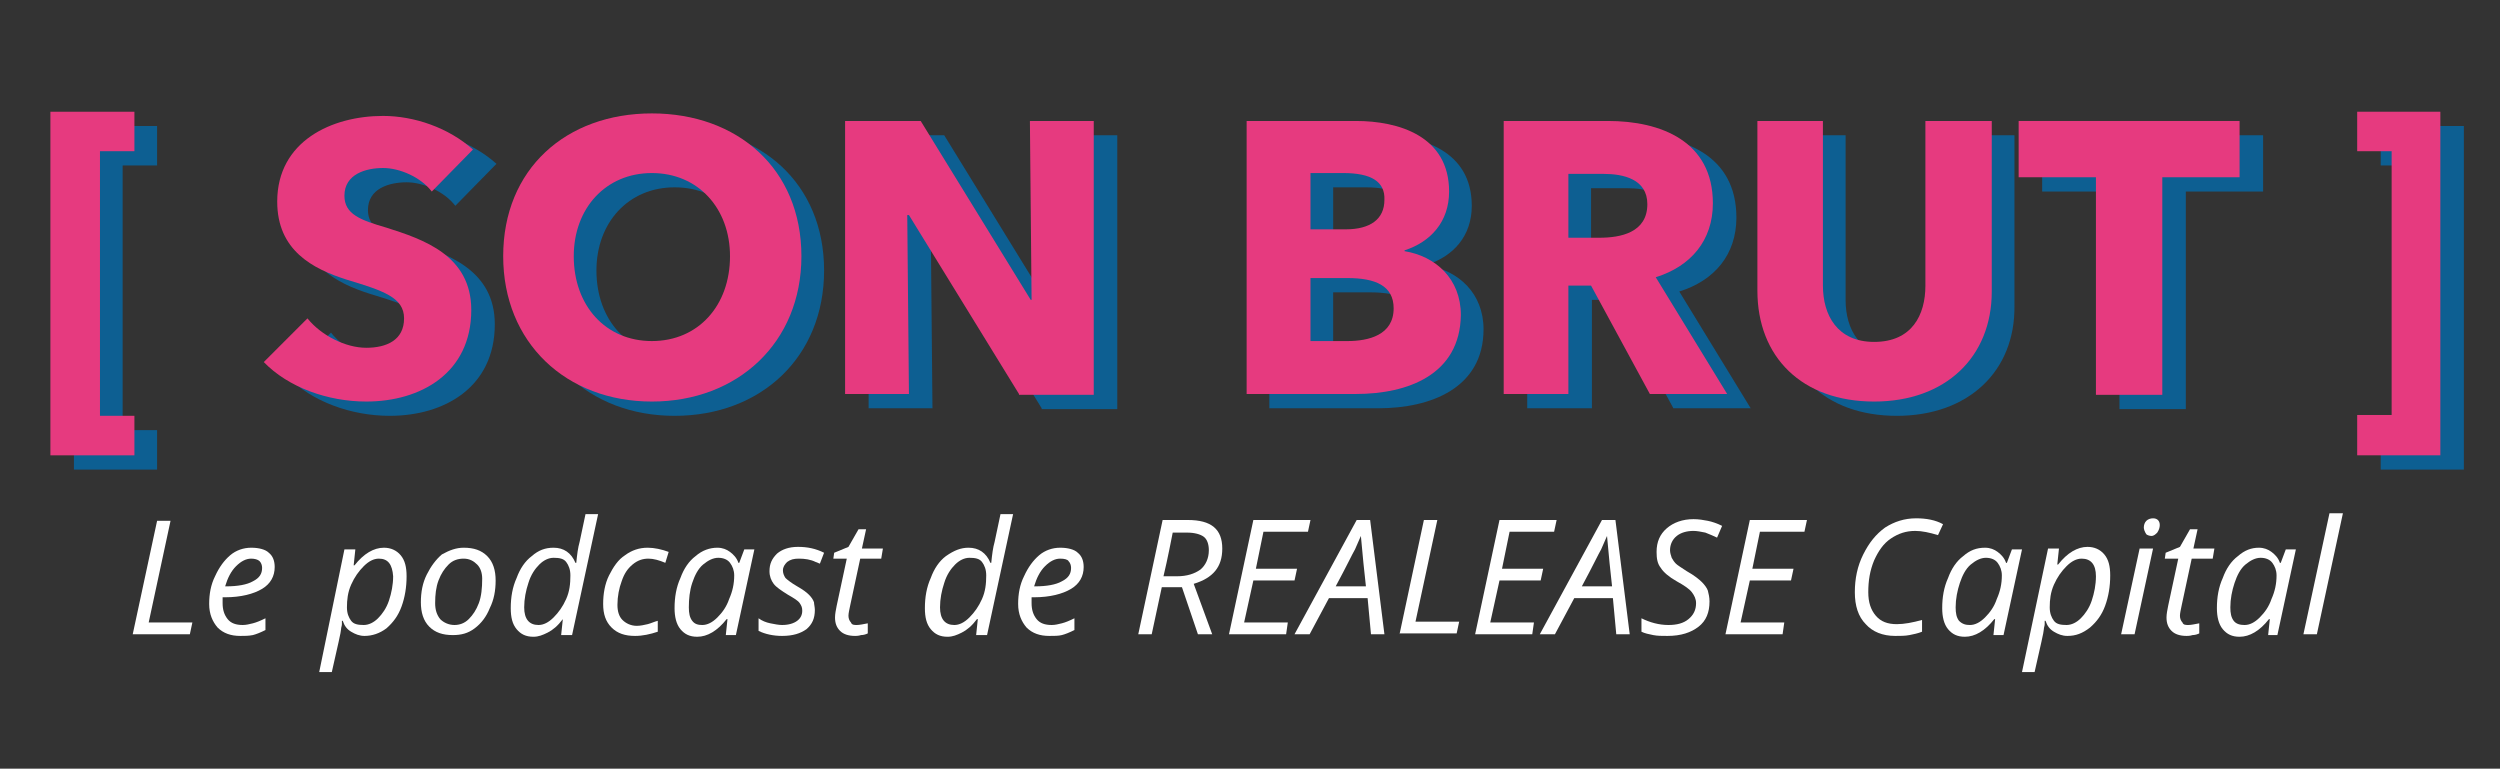 <?xml version="1.0" encoding="utf-8"?>
<!-- Generator: Adobe Illustrator 25.4.1, SVG Export Plug-In . SVG Version: 6.00 Build 0)  -->
<svg version="1.1" id="Calque_1" xmlns="http://www.w3.org/2000/svg" xmlns:xlink="http://www.w3.org/1999/xlink" x="0px" y="0px"
	 viewBox="0 0 297.6 91.5" style="enable-background:new 0 0 297.6 91.5;" xml:space="preserve">
<rect x="0" y="0" width="297.6" height="91.5" fill="#333333" stroke="none"/>
<style type="text/css">
	.st0{fill:#0D5F92;}
	.st1{fill:#E63A7F;}
	.st2{fill:#FFFFFF;}
</style>
<g>
	<g>
		<g>
			<path class="st0" d="M8.8,55.8V15h9.9v4.7h-4.1v31.5h4.1v4.7H8.8z"/>
			<path class="st0" d="M54.2,24.5c-1.3-1.7-3.8-2.8-5.8-2.8c-2,0-4.6,0.7-4.6,3.3c0,2.2,1.9,2.9,5,3.8c4.4,1.4,10.1,3.3,10.1,9.8
				c0,7.5-6,10.9-12.5,10.9c-4.6,0-9.3-1.7-12.2-4.7l5.2-5.2c1.6,2,4.5,3.5,7,3.5c2.4,0,4.5-0.9,4.5-3.5c0-2.5-2.5-3.3-6.8-4.6
				c-4.1-1.3-8.3-3.5-8.3-9.3c0-7.2,6.5-10.2,12.6-10.2c3.7,0,7.8,1.4,10.7,4L54.2,24.5z"/>
			<path class="st0" d="M80.3,49.5c-10.2,0-17.7-7-17.7-17.3c0-10.4,7.5-17,17.7-17c10.2,0,17.8,6.6,17.8,17
				C98.1,42.5,90.6,49.5,80.3,49.5z M80.3,22.3c-5.5,0-9.3,4.2-9.3,9.9c0,5.9,3.8,10.1,9.3,10.1s9.3-4.2,9.3-10.1
				C89.7,26.5,85.9,22.3,80.3,22.3z"/>
			<path class="st0" d="M124,48.6l-13.1-21.3h-0.1l0.2,21.3h-7.6V16.1h9l13.1,21.3h0.1l-0.2-21.3h7.6v32.6H124z"/>
			<path class="st0" d="M164.1,48.6h-13V16.1h13c5.1,0,11.1,1.8,11.1,8.4c0,3.6-2.2,6-5.3,7v0.1c3.7,0.6,6.7,3.3,6.7,7.6
				C176.6,46.2,170.3,48.6,164.1,48.6z M162.6,22.3h-3.9V29h4.2c2.9,0,4.6-1.2,4.6-3.5C167.6,23.3,165.9,22.3,162.6,22.3z
				 M163.1,34.8h-4.4v7.5h4.4c2.5,0,5.5-0.7,5.5-3.9C168.7,35.7,166.5,34.8,163.1,34.8z"/>
			<path class="st0" d="M199.2,48.6l-7-12.9h-2.7v12.9h-7.7V16.1h12.4c6.3,0,12.5,2.4,12.5,9.8c0,4.4-2.6,7.5-6.8,8.8l8.5,13.9
				H199.2z M193.6,22.4h-4.2V30h3.7c2.5,0,5.7-0.6,5.7-4C198.9,23,196,22.4,193.6,22.4z"/>
			<path class="st0" d="M225.8,49.5c-8.6,0-13.9-5.3-13.9-13.2V16.1h7.8v19.6c0,3.5,1.7,6.7,6.1,6.7c4.5,0,6.1-3.2,6.1-6.7V16.1h7.9
				v20.3C239.9,44.2,234.3,49.5,225.8,49.5z"/>
			<path class="st0" d="M260.2,22.8v25.9h-7.9V22.8h-9.2v-6.7h26.3v6.7H260.2z"/>
			<path class="st0" d="M283.4,55.8v-4.7h4.1V19.7h-4.1V15h9.9v40.9H283.4z"/>
		</g>
		<g>
			<path class="st1" d="M6,54.1V13.3H16V18h-4.1v31.5H16v4.7H6z"/>
			<path class="st1" d="M51.4,22.8c-1.3-1.7-3.8-2.8-5.8-2.8c-2,0-4.6,0.7-4.6,3.3c0,2.2,1.9,2.9,5,3.8c4.4,1.4,10.1,3.3,10.1,9.8
				c0,7.5-6,10.9-12.5,10.9c-4.6,0-9.3-1.7-12.2-4.7l5.2-5.2c1.6,2,4.5,3.5,7,3.5c2.4,0,4.5-0.9,4.5-3.5c0-2.5-2.5-3.3-6.8-4.6
				c-4.1-1.3-8.3-3.5-8.3-9.3c0-7.2,6.5-10.2,12.6-10.2c3.7,0,7.8,1.4,10.7,4L51.4,22.8z"/>
			<path class="st1" d="M77.6,47.8c-10.2,0-17.7-7-17.7-17.3c0-10.4,7.5-17,17.7-17c10.2,0,17.8,6.6,17.8,17
				C95.4,40.8,87.8,47.8,77.6,47.8z M77.6,20.6c-5.5,0-9.3,4.2-9.3,9.9c0,5.9,3.8,10.1,9.3,10.1s9.3-4.2,9.3-10.1
				C86.9,24.8,83.1,20.6,77.6,20.6z"/>
			<path class="st1" d="M121.3,46.9l-13.1-21.3H108l0.2,21.3h-7.6V14.4h9l13.1,21.3h0.1l-0.2-21.3h7.6v32.6H121.3z"/>
			<path class="st1" d="M161.4,46.9h-13V14.4h13c5.1,0,11.1,1.8,11.1,8.4c0,3.6-2.2,6-5.3,7v0.1c3.7,0.6,6.7,3.3,6.7,7.6
				C173.8,44.6,167.6,46.9,161.4,46.9z M159.9,20.6H156v6.7h4.2c2.9,0,4.6-1.2,4.6-3.5C164.9,21.6,163.2,20.6,159.9,20.6z
				 M160.4,33.1H156v7.5h4.4c2.5,0,5.5-0.7,5.5-3.9C165.9,34,163.7,33.1,160.4,33.1z"/>
			<path class="st1" d="M196.4,46.9l-7-12.9h-2.7v12.9H179V14.4h12.4c6.3,0,12.5,2.4,12.5,9.8c0,4.4-2.6,7.5-6.8,8.8l8.5,13.9H196.4
				z M190.9,20.7h-4.2v7.6h3.7c2.5,0,5.7-0.6,5.7-4C196.1,21.3,193.2,20.7,190.9,20.7z"/>
			<path class="st1" d="M223.1,47.8c-8.6,0-13.9-5.3-13.9-13.2V14.4h7.8V34c0,3.5,1.7,6.7,6.1,6.7c4.5,0,6.1-3.2,6.1-6.7V14.4h7.9
				v20.3C237.1,42.5,231.6,47.8,223.1,47.8z"/>
			<path class="st1" d="M257.4,21.1v25.9h-7.9V21.1h-9.2v-6.7h26.3v6.7H257.4z"/>
			<path class="st1" d="M280.6,54.1v-4.7h4.1V18h-4.1v-4.7h9.9v40.9H280.6z"/>
		</g>
	</g>
	<g>
		<path class="st2" d="M15.8,75.5L18.7,62h1.6l-2.6,12.1h5.2l-0.3,1.4H15.8z"/>
		<path class="st2" d="M28.6,75.7c-1.1,0-2-0.3-2.7-1c-0.6-0.7-1-1.6-1-2.8c0-1.2,0.2-2.3,0.7-3.3c0.5-1.1,1.1-1.9,1.8-2.5
			s1.6-0.9,2.5-0.9c0.9,0,1.7,0.2,2.1,0.6c0.5,0.4,0.7,1,0.7,1.7c0,1.1-0.5,2-1.5,2.6c-1,0.6-2.5,1-4.4,1h-0.3l0,0.7
			c0,0.8,0.2,1.4,0.6,1.9c0.4,0.5,1,0.7,1.8,0.7c0.4,0,0.8-0.1,1.2-0.2c0.4-0.1,0.9-0.3,1.5-0.6V75c-0.6,0.3-1.1,0.5-1.5,0.6
			C29.6,75.7,29.1,75.7,28.6,75.7z M29.9,66.5c-0.6,0-1.2,0.3-1.8,0.9c-0.6,0.6-1,1.4-1.3,2.4h0.1c1.4,0,2.5-0.2,3.2-0.6
			c0.8-0.4,1.1-0.9,1.1-1.6c0-0.3-0.1-0.6-0.3-0.8C30.7,66.6,30.3,66.5,29.9,66.5z"/>
		<path class="st2" d="M43.4,75.7c-0.6,0-1.1-0.2-1.6-0.5c-0.5-0.3-0.8-0.7-1-1.3h-0.1l0,0.4c0,0.2-0.1,0.4-0.1,0.6
			c0,0.3-0.4,2-1.1,5.1h-1.5L41,65.4h1.3l-0.2,1.9h0.1c1.1-1.4,2.3-2.1,3.5-2.1c0.8,0,1.5,0.3,2,0.9c0.5,0.6,0.7,1.4,0.7,2.5
			c0,1.3-0.2,2.5-0.6,3.6s-1,1.9-1.8,2.6C45.2,75.4,44.3,75.7,43.4,75.7z M45.1,66.5c-0.6,0-1.2,0.3-1.8,0.9
			c-0.6,0.6-1.1,1.3-1.5,2.2c-0.4,0.9-0.5,1.8-0.5,2.7c0,0.7,0.2,1.2,0.5,1.6c0.3,0.4,0.8,0.5,1.5,0.5c0.6,0,1.2-0.3,1.7-0.8
			c0.5-0.5,1-1.2,1.3-2.1c0.3-0.9,0.5-1.9,0.5-2.9C46.7,67.2,46.2,66.5,45.1,66.5z"/>
		<path class="st2" d="M55.2,65.2c1.2,0,2.1,0.3,2.8,1c0.7,0.7,1,1.7,1,2.9c0,1.2-0.2,2.3-0.7,3.3c-0.4,1-1,1.8-1.8,2.4
			c-0.8,0.6-1.6,0.8-2.6,0.8c-1.2,0-2.1-0.3-2.8-1c-0.7-0.7-1-1.7-1-2.9c0-1.2,0.2-2.3,0.7-3.3c0.5-1,1.1-1.8,1.8-2.4
			C53.5,65.5,54.3,65.2,55.2,65.2z M57.4,68.9c0-0.7-0.2-1.3-0.6-1.7c-0.4-0.4-0.9-0.7-1.6-0.7c-0.7,0-1.3,0.2-1.8,0.7
			c-0.5,0.5-0.9,1.1-1.2,1.9c-0.3,0.8-0.4,1.7-0.4,2.7c0,0.8,0.2,1.4,0.6,1.9c0.4,0.4,1,0.7,1.7,0.7c0.6,0,1.2-0.2,1.7-0.7
			c0.5-0.5,0.9-1.1,1.2-1.9C57.3,71,57.4,70,57.4,68.9z"/>
		<path class="st2" d="M65.9,65.2c1.2,0,2.1,0.6,2.6,1.8h0.1c0.1-1,0.2-1.8,0.4-2.5l0.7-3.3h1.5l-3.1,14.4h-1.3l0.2-1.9H67
			c-0.6,0.8-1.2,1.3-1.8,1.6s-1.1,0.5-1.7,0.5c-0.9,0-1.5-0.3-2-0.9c-0.5-0.6-0.7-1.4-0.7-2.5c0-1.3,0.2-2.5,0.7-3.6
			c0.4-1.1,1-2,1.8-2.6C64.1,65.5,64.9,65.2,65.9,65.2z M64.1,74.4c0.6,0,1.2-0.3,1.8-0.9c0.6-0.6,1.1-1.3,1.5-2.2
			c0.4-0.9,0.5-1.8,0.5-2.8c0-0.7-0.2-1.2-0.5-1.6c-0.3-0.4-0.8-0.5-1.5-0.5c-0.6,0-1.2,0.3-1.7,0.8c-0.5,0.5-1,1.2-1.3,2.2
			c-0.3,0.9-0.5,1.9-0.5,2.9C62.4,73.7,63,74.4,64.1,74.4z"/>
		<path class="st2" d="M75.6,75.7c-1.2,0-2.1-0.3-2.8-1c-0.7-0.7-1-1.6-1-2.8c0-1.2,0.2-2.4,0.7-3.4c0.5-1,1.1-1.9,1.9-2.4
			c0.8-0.6,1.7-0.9,2.7-0.9c0.8,0,1.7,0.2,2.5,0.5L79.2,67c-0.7-0.3-1.4-0.5-2-0.5c-0.7,0-1.3,0.2-1.9,0.7c-0.6,0.5-1,1.1-1.3,2
			c-0.3,0.8-0.5,1.8-0.5,2.8c0,0.8,0.2,1.4,0.6,1.8c0.4,0.4,1,0.7,1.7,0.7c0.4,0,0.9-0.1,1.3-0.2c0.4-0.1,0.8-0.3,1.2-0.4v1.3
			C77.4,75.5,76.5,75.7,75.6,75.7z"/>
		<path class="st2" d="M85.4,65.2c0.6,0,1.1,0.2,1.5,0.5c0.4,0.3,0.8,0.7,1,1.3H88l0.6-1.6h1.2l-2.2,10.2h-1.2l0.2-1.9h-0.1
			c-1.1,1.4-2.3,2.1-3.5,2.1c-0.9,0-1.5-0.3-2-0.9s-0.7-1.5-0.7-2.5c0-1.3,0.2-2.5,0.7-3.6c0.4-1.1,1-2,1.8-2.6
			C83.6,65.5,84.5,65.2,85.4,65.2z M83.6,74.4c0.6,0,1.2-0.3,1.8-0.9c0.6-0.6,1.1-1.3,1.4-2.2c0.4-0.9,0.6-1.8,0.6-2.8
			c0-0.6-0.2-1.1-0.5-1.5c-0.3-0.4-0.8-0.6-1.4-0.6c-0.6,0-1.2,0.3-1.8,0.8c-0.6,0.5-1,1.3-1.3,2.2S82,71.3,82,72.3
			c0,0.7,0.1,1.2,0.4,1.6C82.7,74.3,83.1,74.4,83.6,74.4z"/>
		<path class="st2" d="M97,72.6c0,1-0.3,1.7-1,2.3c-0.7,0.5-1.6,0.8-2.9,0.8c-1,0-2-0.2-2.8-0.6v-1.5c0.4,0.3,0.9,0.5,1.4,0.6
			c0.5,0.1,1,0.2,1.4,0.2c0.8,0,1.4-0.2,1.8-0.5c0.4-0.3,0.6-0.7,0.6-1.2c0-0.4-0.1-0.6-0.3-0.9s-0.7-0.6-1.4-1
			c-0.8-0.5-1.4-0.9-1.7-1.3c-0.3-0.4-0.5-0.9-0.5-1.5c0-0.9,0.3-1.5,0.9-2.1c0.6-0.5,1.4-0.8,2.5-0.8c1.1,0,2.1,0.2,3.1,0.7
			l-0.5,1.3l-0.5-0.2c-0.6-0.3-1.3-0.4-2-0.4c-0.6,0-1,0.1-1.4,0.4c-0.3,0.3-0.5,0.6-0.5,1c0,0.3,0.1,0.6,0.3,0.9
			c0.2,0.2,0.7,0.6,1.4,1c0.7,0.4,1.1,0.7,1.4,1c0.3,0.3,0.5,0.6,0.6,0.9C96.9,71.9,97,72.3,97,72.6z"/>
		<path class="st2" d="M102,74.4c0.3,0,0.8-0.1,1.3-0.2v1.2c-0.2,0.1-0.5,0.2-0.8,0.2c-0.3,0.1-0.6,0.1-0.7,0.1
			c-0.8,0-1.4-0.2-1.8-0.6c-0.4-0.4-0.6-0.9-0.6-1.6c0-0.4,0.1-0.9,0.2-1.4l1.2-5.6h-1.6l0.1-0.7l1.7-0.7l1.2-2.1h0.9l-0.5,2.3h2.5
			l-0.2,1.2h-2.5l-1.2,5.6c-0.1,0.5-0.2,0.9-0.2,1.2c0,0.3,0.1,0.6,0.3,0.8C101.4,74.4,101.7,74.4,102,74.4z"/>
		<path class="st2" d="M115.3,65.2c1.2,0,2.1,0.6,2.6,1.8h0.1c0.1-1,0.2-1.8,0.4-2.5l0.7-3.3h1.5l-3.1,14.4h-1.3l0.2-1.9h-0.1
			c-0.6,0.8-1.2,1.3-1.8,1.6s-1.1,0.5-1.7,0.5c-0.9,0-1.5-0.3-2-0.9c-0.5-0.6-0.7-1.4-0.7-2.5c0-1.3,0.2-2.5,0.7-3.6
			c0.4-1.1,1-2,1.8-2.6C113.6,65.5,114.4,65.2,115.3,65.2z M113.6,74.4c0.6,0,1.2-0.3,1.8-0.9c0.6-0.6,1.1-1.3,1.5-2.2
			c0.4-0.9,0.5-1.8,0.5-2.8c0-0.7-0.2-1.2-0.5-1.6c-0.3-0.4-0.8-0.5-1.5-0.5c-0.6,0-1.2,0.3-1.7,0.8c-0.5,0.5-1,1.2-1.3,2.2
			c-0.3,0.9-0.5,1.9-0.5,2.9C111.9,73.7,112.5,74.4,113.6,74.4z"/>
		<path class="st2" d="M124.9,75.7c-1.1,0-2-0.3-2.7-1c-0.6-0.7-1-1.6-1-2.8c0-1.2,0.2-2.3,0.7-3.3c0.5-1.1,1.1-1.9,1.8-2.5
			s1.6-0.9,2.5-0.9c0.9,0,1.7,0.2,2.1,0.6c0.5,0.4,0.7,1,0.7,1.7c0,1.1-0.5,2-1.5,2.6c-1,0.6-2.5,1-4.4,1h-0.3l0,0.7
			c0,0.8,0.2,1.4,0.6,1.9c0.4,0.5,1,0.7,1.8,0.7c0.4,0,0.8-0.1,1.2-0.2s0.9-0.3,1.5-0.6V75c-0.6,0.3-1.1,0.5-1.5,0.6
			C126,75.7,125.5,75.7,124.9,75.7z M126.2,66.5c-0.6,0-1.2,0.3-1.8,0.9c-0.6,0.6-1,1.4-1.3,2.4h0.1c1.4,0,2.5-0.2,3.2-0.6
			c0.8-0.4,1.1-0.9,1.1-1.6c0-0.3-0.1-0.6-0.3-0.8C127.1,66.6,126.7,66.5,126.2,66.5z"/>
		<path class="st2" d="M138.3,69.9l-1.2,5.6h-1.6l2.9-13.6h3c2.8,0,4.1,1.1,4.1,3.4c0,2.2-1.1,3.5-3.4,4.2l2.2,6h-1.7l-1.9-5.6
			H138.3z M139.6,63.4c-0.6,3.1-1,4.8-1.1,5.2h1.6c1.2,0,2.1-0.3,2.8-0.8c0.6-0.5,1-1.3,1-2.3c0-0.7-0.2-1.3-0.6-1.6
			c-0.4-0.3-1.1-0.5-2-0.5H139.6z"/>
		<path class="st2" d="M153.1,75.5h-6.8l2.9-13.6h6.8l-0.3,1.4h-5.3l-0.9,4.4h4.9l-0.3,1.4h-4.9l-1.1,5h5.2L153.1,75.5z"/>
		<path class="st2" d="M162.8,71.2h-4.6l-2.3,4.3h-1.8l7.4-13.6h1.6l1.7,13.6h-1.6L162.8,71.2z M162.6,69.8l-0.3-2.8
			c-0.1-1.1-0.2-2.2-0.3-3.2c-0.2,0.5-0.5,1.1-0.7,1.6c-0.3,0.5-1,2-2.3,4.4H162.6z"/>
		<path class="st2" d="M166.6,75.5l2.9-13.6h1.6l-2.6,12.1h5.2l-0.3,1.4H166.6z"/>
		<path class="st2" d="M182.4,75.5h-6.8l2.9-13.6h6.8l-0.3,1.4h-5.3l-0.9,4.4h4.9l-0.3,1.4h-4.9l-1.1,5h5.2L182.4,75.5z"/>
		<path class="st2" d="M192,71.2h-4.6l-2.3,4.3h-1.8l7.4-13.6h1.6l1.7,13.6h-1.6L192,71.2z M191.9,69.8l-0.3-2.8
			c-0.1-1.1-0.2-2.2-0.3-3.2c-0.2,0.5-0.5,1.1-0.7,1.6c-0.3,0.5-1,2-2.3,4.4H191.9z"/>
		<path class="st2" d="M203.5,71.6c0,1.3-0.4,2.3-1.3,3c-0.9,0.7-2.1,1.1-3.7,1.1c-0.7,0-1.2,0-1.7-0.1c-0.5-0.1-1-0.2-1.4-0.4v-1.6
			c1,0.5,2.1,0.8,3.2,0.8c1,0,1.8-0.2,2.4-0.7c0.6-0.5,0.9-1.1,0.9-1.9c0-0.5-0.2-0.9-0.5-1.3c-0.3-0.4-0.9-0.8-1.8-1.3
			c-0.9-0.5-1.6-1.1-1.9-1.6c-0.4-0.5-0.5-1.1-0.5-1.9c0-1.2,0.4-2.1,1.2-2.8c0.8-0.7,1.9-1.1,3.2-1.1c0.6,0,1.2,0.1,1.7,0.2
			c0.5,0.1,1.1,0.3,1.7,0.6l-0.6,1.4c-0.4-0.2-0.9-0.4-1.4-0.6c-0.5-0.1-1-0.2-1.4-0.2c-0.8,0-1.5,0.2-2,0.6c-0.5,0.4-0.8,1-0.8,1.7
			c0,0.3,0.1,0.6,0.2,0.9c0.1,0.2,0.3,0.5,0.5,0.7c0.2,0.2,0.7,0.5,1.3,0.9c0.9,0.5,1.5,1,1.8,1.3c0.3,0.3,0.6,0.7,0.7,1
			C203.4,70.7,203.5,71.1,203.5,71.6z"/>
		<path class="st2" d="M212.2,75.5h-6.8l2.9-13.6h6.8l-0.3,1.4h-5.3l-0.9,4.4h4.9l-0.3,1.4h-4.9l-1.1,5h5.2L212.2,75.5z"/>
		<path class="st2" d="M228,63.2c-1.1,0-2,0.3-2.9,0.9c-0.9,0.6-1.5,1.5-2,2.6c-0.5,1.2-0.7,2.4-0.7,3.8c0,1.2,0.3,2.1,0.9,2.8
			c0.6,0.7,1.4,1,2.5,1c0.9,0,1.9-0.2,3-0.5v1.4c-0.5,0.2-1,0.3-1.5,0.4s-1.1,0.1-1.7,0.1c-1.5,0-2.7-0.5-3.5-1.4
			c-0.9-0.9-1.3-2.2-1.3-3.8c0-1.6,0.3-3.1,1-4.5c0.7-1.4,1.5-2.4,2.6-3.2c1.1-0.7,2.3-1.1,3.7-1.1c1.2,0,2.3,0.2,3.2,0.7l-0.6,1.3
			C229.7,63.4,228.8,63.2,228,63.2z"/>
		<path class="st2" d="M236.3,65.2c0.6,0,1.1,0.2,1.5,0.5c0.4,0.3,0.8,0.7,1,1.3h0.1l0.6-1.6h1.2l-2.2,10.2h-1.2l0.2-1.9h-0.1
			c-1.1,1.4-2.3,2.1-3.5,2.1c-0.9,0-1.5-0.3-2-0.9c-0.5-0.6-0.7-1.5-0.7-2.5c0-1.3,0.2-2.5,0.7-3.6c0.4-1.1,1-2,1.8-2.6
			C234.5,65.5,235.3,65.2,236.3,65.2z M234.5,74.4c0.6,0,1.2-0.3,1.8-0.9c0.6-0.6,1.1-1.3,1.4-2.2c0.4-0.9,0.6-1.8,0.6-2.8
			c0-0.6-0.2-1.1-0.5-1.5c-0.3-0.4-0.8-0.6-1.4-0.6c-0.6,0-1.2,0.3-1.8,0.8c-0.6,0.5-1,1.3-1.3,2.2s-0.5,1.9-0.5,2.9
			c0,0.7,0.1,1.2,0.4,1.6C233.6,74.3,234,74.4,234.5,74.4z"/>
		<path class="st2" d="M246.1,75.7c-0.6,0-1.1-0.2-1.6-0.5s-0.8-0.7-1-1.3h-0.1l0,0.4c0,0.2-0.1,0.4-0.1,0.6c0,0.3-0.4,2-1.1,5.1
			h-1.5l3.1-14.7h1.3l-0.2,1.9h0.1c1.1-1.4,2.3-2.1,3.5-2.1c0.8,0,1.5,0.3,2,0.9c0.5,0.6,0.7,1.4,0.7,2.5c0,1.3-0.2,2.5-0.6,3.6
			s-1,1.9-1.8,2.6C247.9,75.4,247.1,75.7,246.1,75.7z M247.8,66.5c-0.6,0-1.2,0.3-1.8,0.9c-0.6,0.6-1.1,1.3-1.5,2.2
			c-0.4,0.9-0.5,1.8-0.5,2.7c0,0.7,0.2,1.2,0.5,1.6c0.3,0.4,0.8,0.5,1.5,0.5c0.6,0,1.2-0.3,1.7-0.8c0.5-0.5,1-1.2,1.3-2.1
			c0.3-0.9,0.5-1.9,0.5-2.9C249.5,67.2,248.9,66.5,247.8,66.5z"/>
		<path class="st2" d="M254.1,75.5h-1.6l2.2-10.2h1.6L254.1,75.5z M255.2,62.8c0-0.3,0.1-0.6,0.3-0.8c0.2-0.2,0.5-0.3,0.8-0.3
			c0.5,0,0.8,0.3,0.8,0.8c0,0.3-0.1,0.6-0.3,0.9c-0.2,0.2-0.4,0.4-0.7,0.4c-0.2,0-0.5-0.1-0.6-0.2C255.3,63.3,255.2,63,255.2,62.8z"
			/>
		<path class="st2" d="M260.5,74.4c0.3,0,0.8-0.1,1.3-0.2v1.2c-0.2,0.1-0.5,0.2-0.8,0.2c-0.3,0.1-0.6,0.1-0.7,0.1
			c-0.8,0-1.4-0.2-1.8-0.6c-0.4-0.4-0.6-0.9-0.6-1.6c0-0.4,0.1-0.9,0.2-1.4l1.2-5.6h-1.6l0.1-0.7l1.7-0.7l1.2-2.1h0.9l-0.5,2.3h2.5
			l-0.2,1.2h-2.5l-1.2,5.6c-0.1,0.5-0.2,0.9-0.2,1.2c0,0.3,0.1,0.6,0.3,0.8C259.9,74.4,260.2,74.4,260.5,74.4z"/>
		<path class="st2" d="M268.9,65.2c0.6,0,1.1,0.2,1.5,0.5c0.4,0.3,0.8,0.7,1,1.3h0.1l0.6-1.6h1.2l-2.2,10.2H270l0.2-1.9h-0.1
			c-1.1,1.4-2.3,2.1-3.5,2.1c-0.9,0-1.5-0.3-2-0.9s-0.7-1.5-0.7-2.5c0-1.3,0.2-2.5,0.7-3.6c0.4-1.1,1-2,1.8-2.6
			C267.2,65.5,268,65.2,268.9,65.2z M267.2,74.4c0.6,0,1.2-0.3,1.8-0.9c0.6-0.6,1.1-1.3,1.4-2.2c0.4-0.9,0.6-1.8,0.6-2.8
			c0-0.6-0.2-1.1-0.5-1.5c-0.3-0.4-0.8-0.6-1.4-0.6c-0.6,0-1.2,0.3-1.8,0.8c-0.6,0.5-1,1.3-1.3,2.2s-0.5,1.9-0.5,2.9
			c0,0.7,0.1,1.2,0.4,1.6C266.2,74.3,266.7,74.4,267.2,74.4z"/>
		<path class="st2" d="M275.8,75.5h-1.6l3.1-14.4h1.6L275.8,75.5z"/>
	</g>
</g>
</svg>
